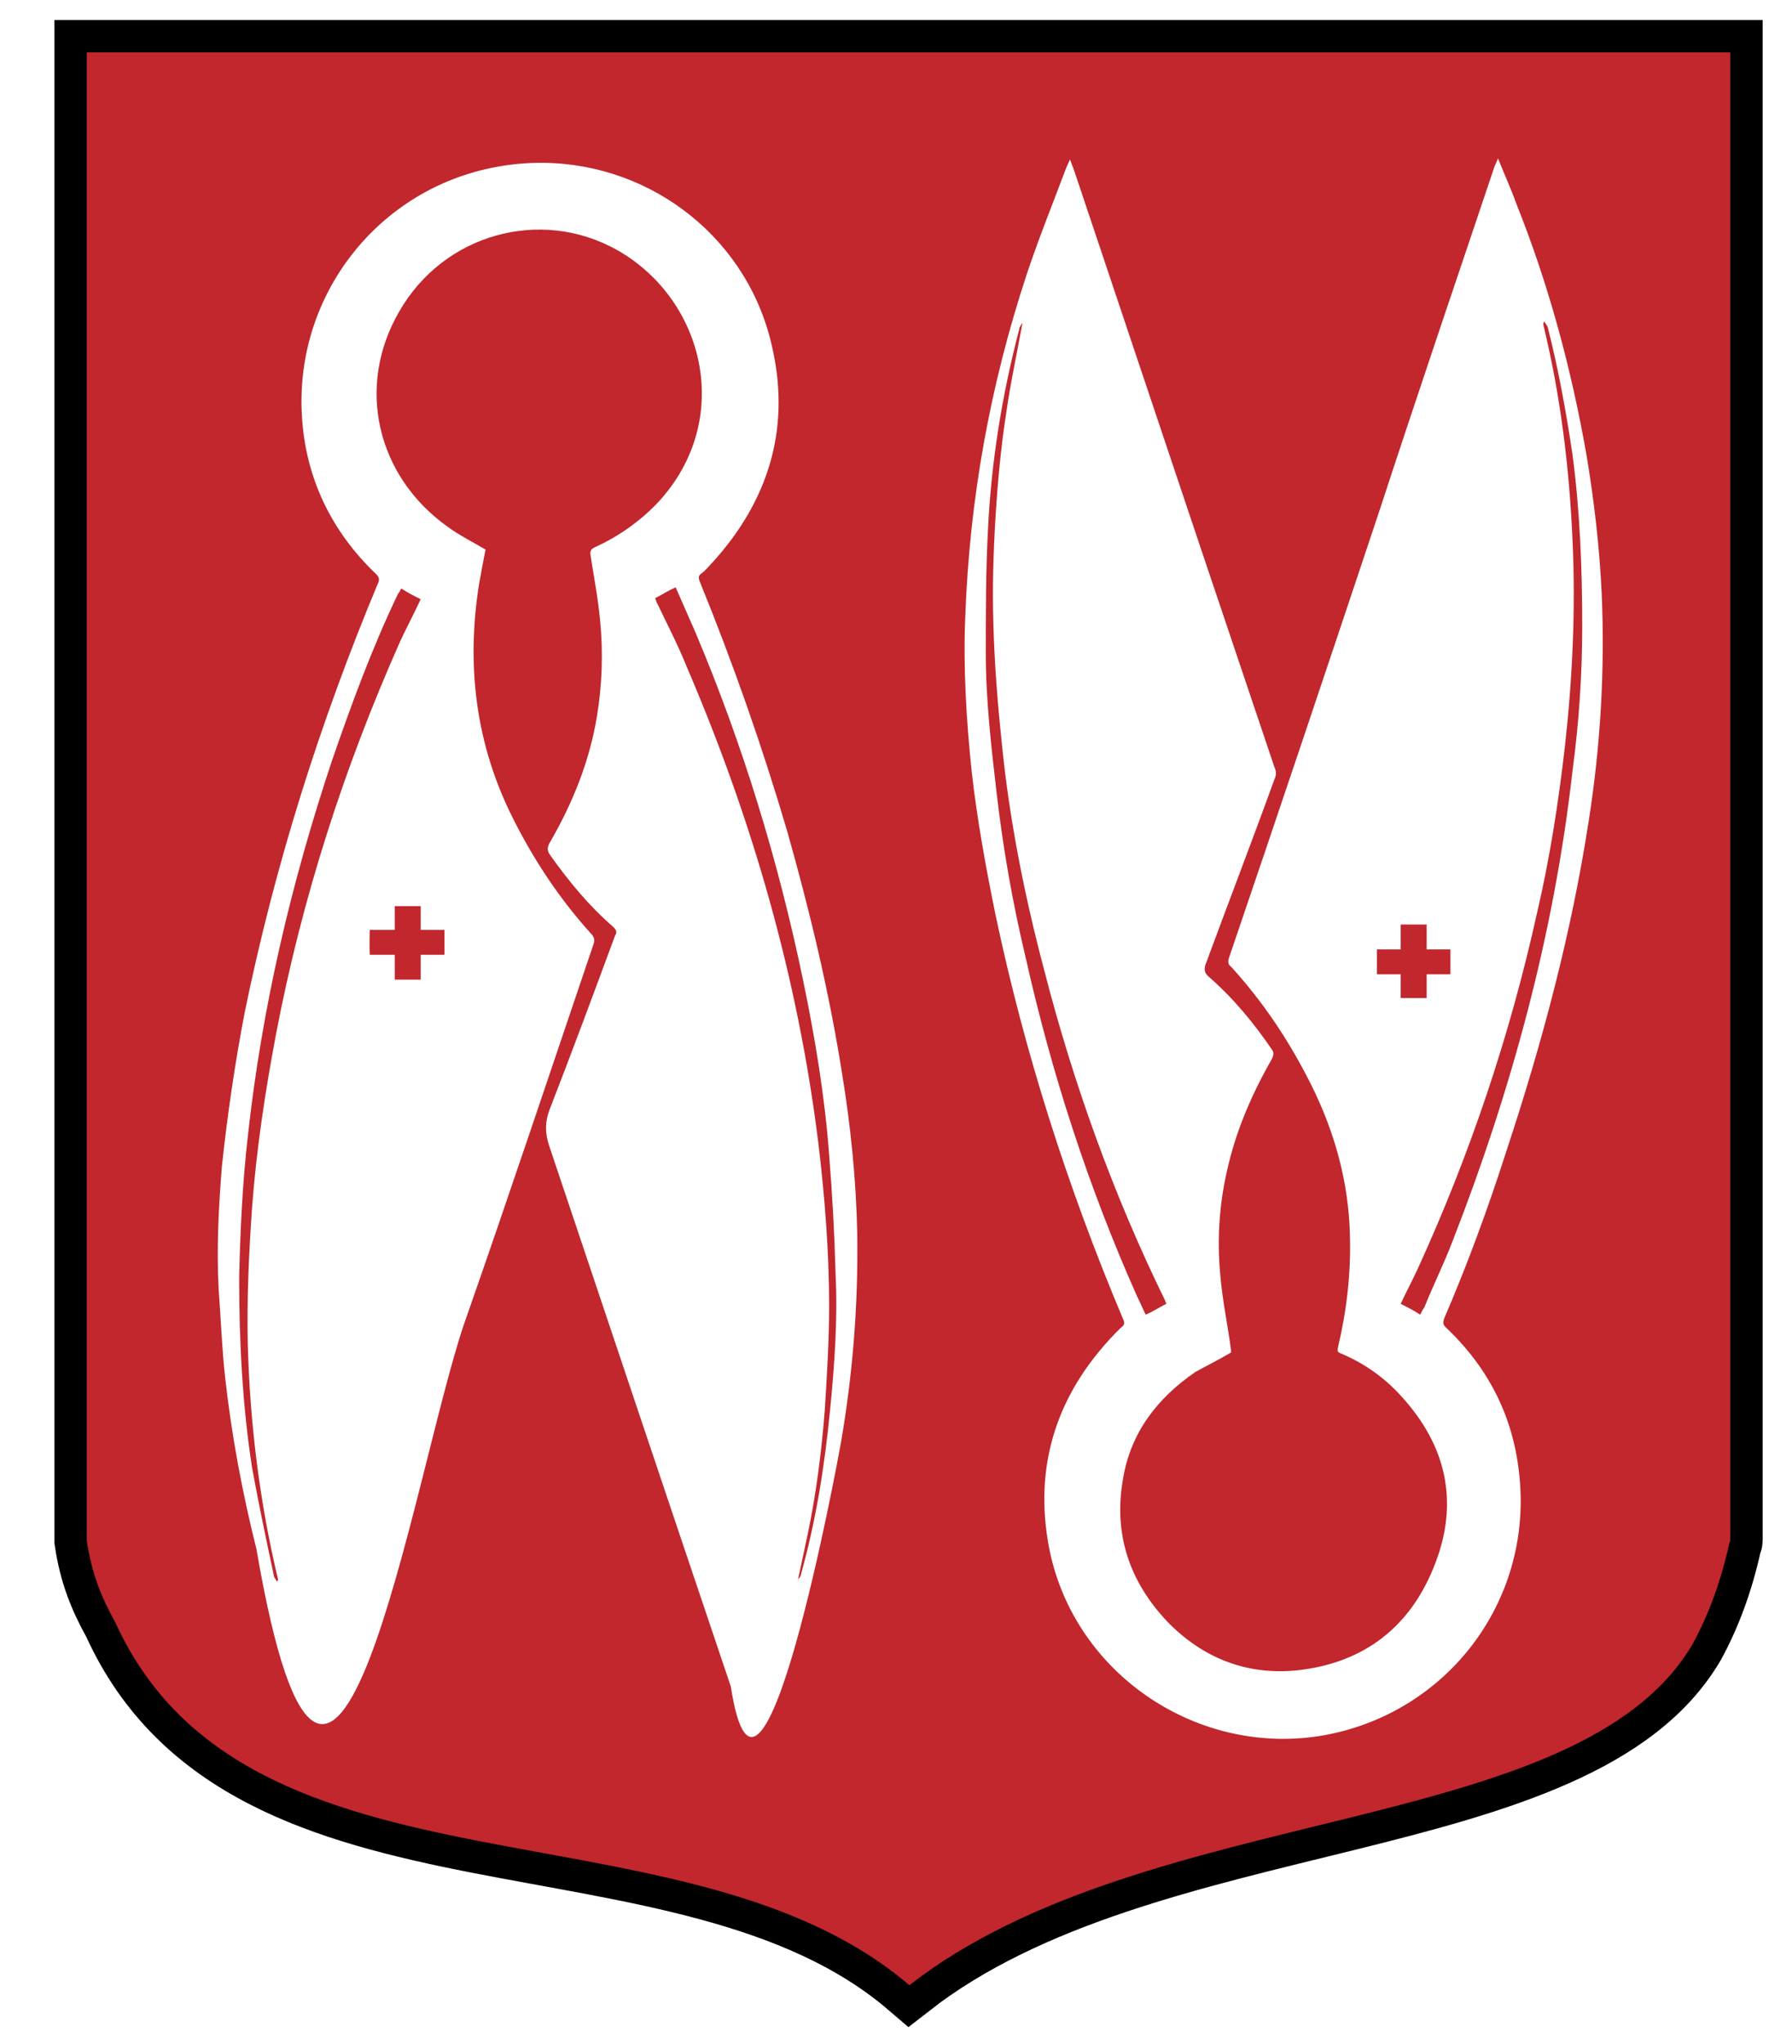 <?xml version="1.0" encoding="UTF-8" standalone="no"?>
<svg
   xmlns:dc="http://purl.org/dc/elements/1.1/"
   xmlns:cc="http://creativecommons.org/ns#"
   xmlns:rdf="http://www.w3.org/1999/02/22-rdf-syntax-ns#"
   xmlns:svg="http://www.w3.org/2000/svg"
   xmlns="http://www.w3.org/2000/svg"
   version="1.1"
   id="Lager_1"
   x="0px"
   y="0px"
   viewBox="0 0 161.6 184.3"
   enable-background="new 0 0 161.6 184.3"
   xml:space="preserve"><defs
   id="defs41" />
<path
   id="path2-6"
   d="M 7.828,4.724 V 138.897 c 0.423,2.936 1.311,5.117 2.577,7.392 11.936,26.272 51.271,15.3 71.601,32.703 21.489,-16.768 60.293,-13.107 70.636,-30.769 1.409,-2.587 2.529,-5.568 3.294,-9.032 0,-0.097 0.097,-0.196 0.097,-0.293 V 4.724 Z"
   style="fill:none;fill-opacity:1;stroke:#000000;stroke-width:5.846;stroke-opacity:1" /><path
   id="path2"
   d="M 7.828,4.724 V 138.897 c 0.423,2.936 1.311,5.117 2.577,7.392 11.936,26.272 51.271,15.3 71.601,32.703 21.489,-16.768 60.293,-13.107 70.636,-30.769 1.409,-2.587 2.529,-5.568 3.294,-9.032 0,-0.097 0.097,-0.196 0.097,-0.293 V 4.724 Z M 135.083,14.272 c 0.585,1.462 1.17,2.729 1.658,4.094 2.923,7.308 4.969,14.907 6.334,22.702 0.682,4.092 1.17,8.283 1.365,12.473 0.292,6.821 -0.099,13.641 -1.17,20.462 -1.559,10.134 -4.189,19.975 -7.405,29.719 -1.656,5.164 -3.509,10.231 -5.652,15.2 -0.097,0.39 -0.096,0.488 0.196,0.78 3.898,3.703 6.138,8.183 6.625,13.543 1.072,11.205 -6.528,21.145 -17.539,23.191 -11.303,2.046 -22.508,-5.359 -24.847,-16.662 -1.559,-7.795 0.781,-14.518 6.433,-20.072 0.292,-0.195 0.389,-0.391 0.194,-0.78 C 96.303,107.132 92.404,94.951 89.774,82.479 88.897,78.192 88.118,73.905 87.631,69.618 87.144,64.941 86.852,60.263 87.046,55.586 c 0.39,-10.621 2.24,-20.851 5.553,-30.887 1.072,-3.215 2.338,-6.335 3.507,-9.453 0.097,-0.195 0.195,-0.488 0.39,-0.877 0.097,0.292 0.196,0.585 0.293,0.78 3.8,11.303 7.599,22.704 11.4,34.007 2.241,6.626 4.483,13.349 6.724,19.975 0.195,0.39 0.195,0.779 0,1.169 -2.046,5.651 -4.19,11.207 -6.236,16.761 -0.097,0.487 7.6e-4,0.682 0.293,0.974 2.241,1.949 4.093,4.189 5.749,6.625 0.195,0.292 0.097,0.488 0,0.78 -1.851,3.215 -3.314,6.626 -4.094,10.231 -0.682,3.021 -0.877,6.139 -0.584,9.257 0.195,2.339 0.682,4.58 0.974,6.821 v 0.194 c -1.169,0.682 -2.339,1.267 -3.216,1.755 -3.41,2.339 -5.846,5.457 -6.528,9.647 -0.877,4.969 0.584,9.256 3.995,12.861 3.215,3.313 7.21,4.872 11.79,4.385 6.041,-0.682 10.232,-3.995 12.376,-9.647 2.144,-5.554 0.975,-10.621 -3.02,-15.006 -1.559,-1.754 -3.412,-3.021 -5.458,-3.898 -0.292,-0.097 -0.389,-0.195 -0.291,-0.584 0.78,-3.313 1.169,-6.625 1.071,-10.035 -0.097,-4.775 -1.364,-9.354 -3.507,-13.641 -1.949,-3.898 -4.288,-7.406 -7.211,-10.621 -0.292,-0.195 -0.292,-0.488 -0.194,-0.78 4.58,-13.447 9.06,-26.795 13.543,-40.241 3.41,-10.426 6.919,-20.755 10.427,-31.181 0.097,-0.195 0.194,-0.391 0.291,-0.683 z m -86.049,0.409 c 9.861,0.119 18.622,6.96 20.668,16.936 1.559,7.21 -0.487,13.641 -5.456,19.098 -0.292,0.292 -0.585,0.682 -0.974,0.974 -0.292,0.195 -0.292,0.389 -0.194,0.681 3.021,7.405 5.651,14.91 7.892,22.51 2.046,7.21 3.8,14.518 4.969,21.924 0.78,4.775 1.267,9.548 1.365,14.42 0.097,6.334 -0.39,12.57 -1.462,18.806 -0.263,1.519 -7.253,39.413 -9.94,22.021 -5.457,-16.175 -10.912,-32.447 -16.369,-48.72 -0.39,-1.169 -0.39,-2.144 0,-3.216 2.046,-5.262 3.995,-10.523 5.943,-15.784 0.195,-0.292 0.098,-0.488 -0.194,-0.78 -2.144,-1.851 -3.996,-4.092 -5.652,-6.431 -0.292,-0.39 -0.292,-0.682 -0.097,-1.071 2.046,-3.508 3.606,-7.307 4.288,-11.4 0.487,-2.923 0.583,-5.846 0.291,-8.77 -0.195,-2.046 -0.585,-3.997 -0.877,-5.945 0,-0.39 0.195,-0.487 0.39,-0.584 2.144,-0.974 4.093,-2.338 5.749,-4.092 6.821,-7.405 4.189,-18.222 -3.703,-22.704 -6.918,-3.898 -15.687,-1.46 -19.682,5.555 -3.898,6.723 -2.046,14.809 4.385,19.389 1.072,0.78 2.241,1.366 3.41,2.048 -0.195,0.974 -0.389,2.045 -0.584,3.117 -1.169,7.405 -0.293,14.421 3.02,21.046 1.949,3.898 4.288,7.406 7.211,10.621 0.195,0.292 0.194,0.488 0.097,0.78 -3.898,11.498 -7.698,22.897 -11.693,34.298 -4.62,13.655 -11.868,60.056 -18.708,20.268 -1.267,-5.067 -2.241,-10.231 -2.826,-15.493 -0.292,-2.631 -0.389,-5.36 -0.584,-7.991 -0.195,-3.703 -0.001,-7.307 0.291,-11.009 0.487,-4.58 1.169,-9.258 2.046,-13.837 2.728,-13.349 6.821,-26.307 12.083,-38.877 0.097,-0.292 7.62e-4,-0.488 -0.194,-0.683 -4.092,-3.898 -6.431,-8.768 -6.724,-14.42 -0.585,-10.816 6.918,-20.365 17.539,-22.314 1.437,-0.268 2.868,-0.388 4.276,-0.371 z"
   style="fill:#c1272d;fill-opacity:1;stroke-width:0.974" /><path
   fill="#c1272d"
   d="m 36.183,53.053 c 0.585,0.39 1.169,0.682 1.754,0.974 -0.585,1.267 -1.267,2.533 -1.851,3.8 -5.067,11.4 -8.867,23.19 -11.205,35.468 -0.974,5.164 -1.754,10.329 -2.144,15.493 -0.292,4.19 -0.487,8.282 -0.39,12.472 0.195,7.113 1.072,14.226 2.728,21.144 0,0 0,0.097 -0.097,0.195 -0.097,-0.195 -0.292,-0.39 -0.292,-0.585 -0.682,-3.215 -1.364,-6.431 -1.949,-9.646 -0.877,-5.651 -1.169,-11.4 -1.169,-17.149 0.097,-4.287 0.292,-8.477 0.78,-12.765 1.267,-11.595 3.898,-22.801 7.6,-33.909 1.754,-5.067 3.605,-10.134 5.944,-15.006 0.097,-0.097 0.195,-0.292 0.292,-0.487 z"
   id="path10"
   style="stroke-width:0.974" /><path
   fill="#c1272d"
   d="m 71.943,142.502 c 0.292,-1.364 0.585,-2.728 0.877,-4.092 0.78,-3.703 1.267,-7.503 1.559,-11.303 0.195,-3.118 0.39,-6.236 0.39,-9.354 0,-4.872 -0.39,-9.841 -0.974,-14.713 C 71.943,88.131 67.851,73.905 61.907,60.069 61.127,58.12 60.153,56.268 59.276,54.417 c -0.097,-0.097 -0.097,-0.292 -0.195,-0.487 0.585,-0.292 1.169,-0.682 1.851,-0.974 0.585,1.364 1.169,2.631 1.754,3.995 4.287,10.134 7.503,20.657 9.744,31.473 1.072,5.164 1.949,10.426 2.339,15.688 0.292,3.605 0.487,7.21 0.585,10.816 0.195,3.995 -0.097,8.087 -0.487,12.082 -0.487,5.067 -1.267,10.036 -2.631,14.908 0,0.195 -0.195,0.39 -0.292,0.487 0.097,0.097 0,0.097 0,0.097 z"
   id="path12"
   style="stroke-width:0.974" /><path
   fill="#c1272d"
   d="m 35.598,83.844 v -2.144 h 2.339 v 2.144 h 2.144 v 2.241 h -2.144 v 2.241 H 35.598 V 86.085 H 33.344 c -0.047,-0.746 0,-2.241 0,-2.241 z"
   id="path14"
   style="stroke-width:0.974" /><path
   fill="#c1272d"
   d="m 92.21,29.083 c -0.487,2.728 -1.072,5.359 -1.462,8.087 -0.487,3.118 -0.78,6.334 -0.974,9.452 -0.195,3.215 -0.292,6.334 -0.195,9.549 0.097,3.703 0.39,7.308 0.78,11.011 0.682,6.821 2.046,13.641 3.8,20.267 2.631,10.231 6.236,20.267 10.913,29.816 0,0.097 0.097,0.195 0.097,0.292 -0.585,0.292 -1.169,0.682 -1.851,0.974 -0.292,-0.585 -0.487,-1.072 -0.78,-1.656 -4.385,-9.841 -7.698,-20.072 -10.036,-30.498 -1.169,-4.872 -2.046,-9.841 -2.631,-14.908 -0.487,-4.19 -0.974,-8.38 -0.974,-12.57 0,-3.703 0,-7.405 0.195,-11.108 0.292,-6.139 1.267,-12.18 2.826,-18.124 0,-0.195 0.195,-0.39 0.292,-0.585 0,0 0,0 0,0 z"
   id="path16"
   style="stroke-width:0.974" /><path
   fill="#c1272d"
   d="m 128.068,118.532 c -0.585,-0.39 -1.169,-0.682 -1.754,-0.974 0.487,-1.072 1.072,-2.144 1.559,-3.215 4.677,-10.231 8.282,-20.949 10.718,-31.96 1.169,-4.969 1.949,-10.036 2.533,-15.103 0.682,-6.139 0.974,-12.375 0.682,-18.611 -0.292,-6.528 -1.072,-12.959 -2.631,-19.39 0,-0.097 0,-0.195 0.097,-0.292 0.097,0.195 0.195,0.292 0.292,0.487 0.974,3.8 1.656,7.6 2.241,11.498 0.682,5.164 0.877,10.329 0.877,15.493 0,4.385 -0.292,8.672 -0.877,13.057 -1.656,14.616 -5.457,28.647 -10.816,42.386 -0.78,2.046 -1.754,3.995 -2.533,5.944 -0.195,0.292 -0.292,0.487 -0.39,0.682 z"
   id="path18"
   style="stroke-width:0.974" /><path
   fill="#c1272d"
   d="m 124.17,87.839 c 0,-0.78 0,-1.462 0,-2.241 0.682,0 1.364,0 2.144,0 0,-0.78 0,-1.462 0,-2.241 0.78,0 1.559,0 2.339,0 0,0.682 0,1.462 0,2.241 0.78,0 1.462,0 2.144,0 0,0.78 0,1.462 0,2.241 -0.682,0 -1.364,0 -2.144,0 0,0.78 0,1.462 0,2.144 -0.78,0 -1.559,0 -2.339,0 0,-0.682 0,-1.364 0,-2.144 -0.78,0 -1.462,0 -2.144,0 z"
   id="path20"
   style="stroke-width:0.974" />
</svg>
